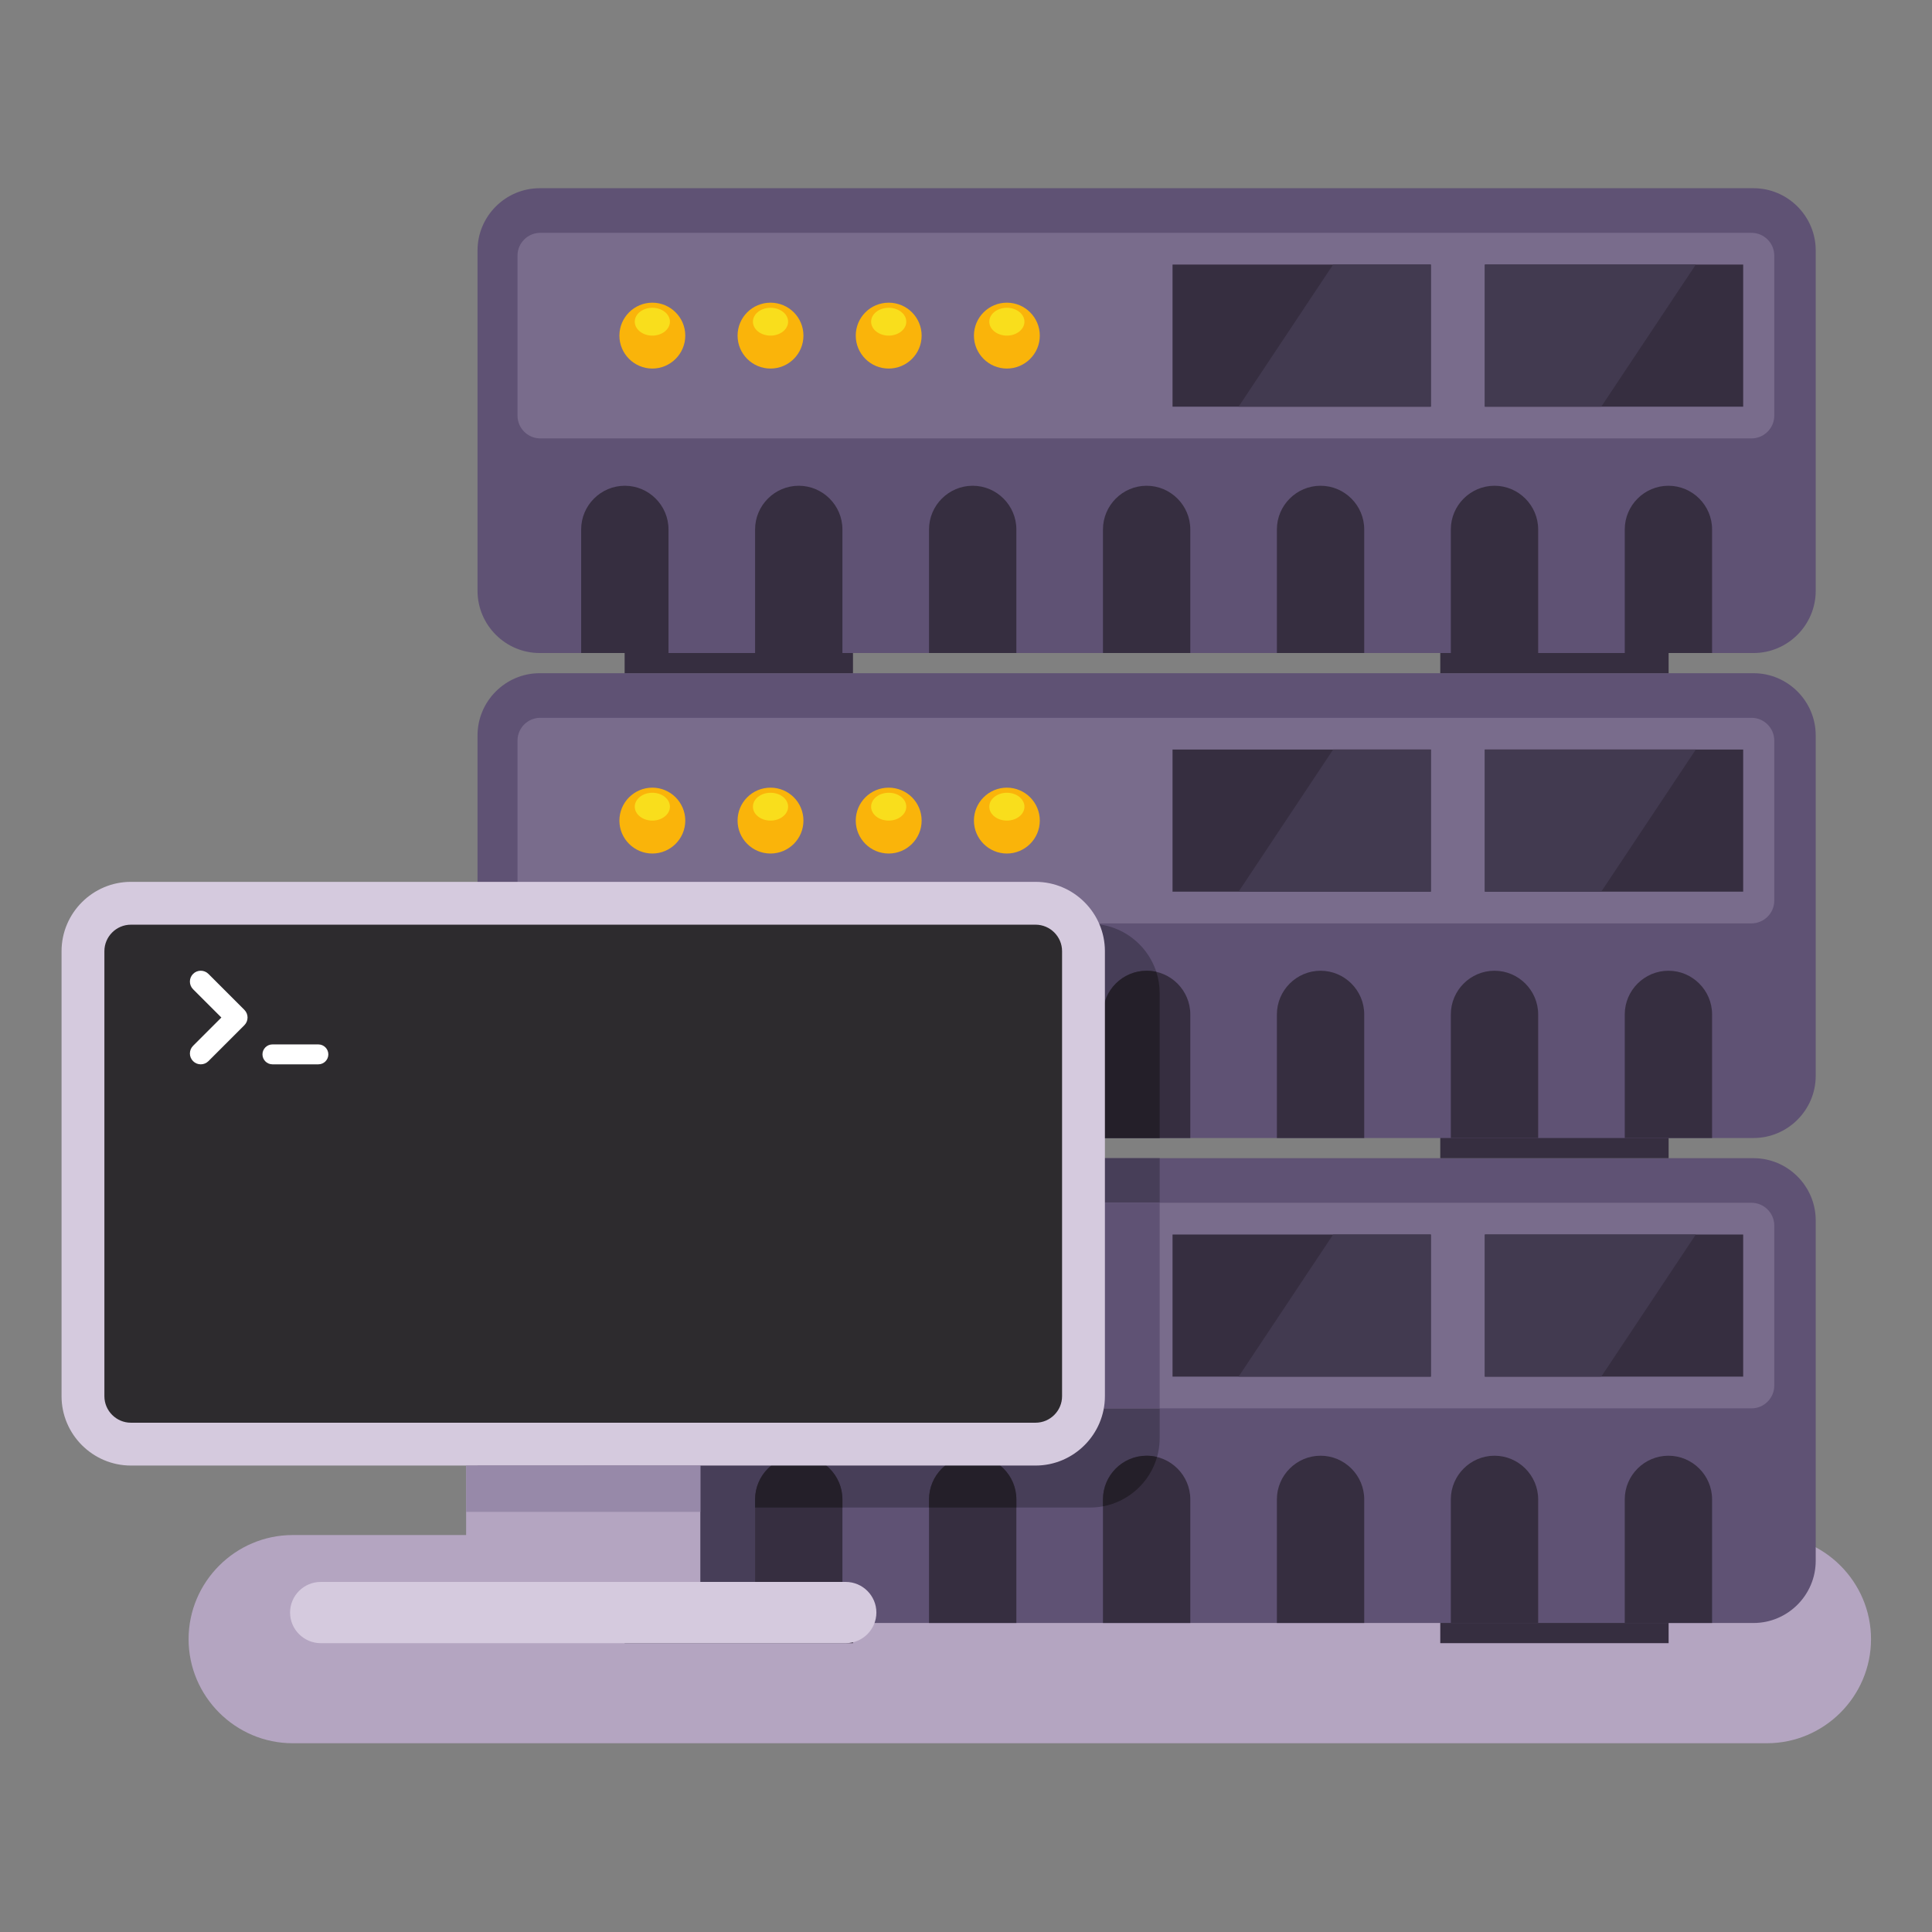 <?xml version="1.0" encoding="UTF-8" standalone="no"?>
<!-- Created with Inkscape (http://www.inkscape.org/) -->

<svg
   width="256mm"
   height="256mm"
   viewBox="0 0 256 256"
   version="1.1"
   id="svg1400"
   xmlns="http://www.w3.org/2000/svg"
   xmlns:svg="http://www.w3.org/2000/svg">
  <rect x="0" y="0" width="256" height="256" fill="#808080" stroke="none"/>
  <defs
     id="defs1397" />
  <g
     id="layer1">
    <g
       id="g1324"
       transform="matrix(0.449,0,0,-0.449,-21.168,271.134)">
      <path
         d="m 133.52,150.851 h 435.063 c 16.897,0 30.721,-13.823 30.721,-30.721 v 0 c 0,-16.894 -13.824,-30.718 -30.721,-30.718 H 133.52 c -16.896,0 -30.72,13.824 -30.72,30.718 v 0 c 0,16.898 13.824,30.721 30.72,30.721"
         style="fill:#b4a5c1;fill-opacity:1;fill-rule:evenodd;stroke:none;stroke-width:0.1"
         id="path168" />
      <path
         d="m 472.186,149.581 h 67.387 v -30.636 h -67.387 z m -240.704,0 h 67.388 v -30.636 h -67.388 v 30.636 0"
         style="fill:#362e40;fill-opacity:1;fill-rule:evenodd;stroke:none;stroke-width:0.1"
         id="path170" />
      <path
         d="m 206.42,262.069 h 358.216 c 10.091,0 18.347,-8.256 18.347,-18.348 V 143.246 c 0,-10.092 -8.256,-18.348 -18.347,-18.348 H 206.42 c -10.091,0 -18.347,8.256 -18.347,18.348 v 100.475 c 0,10.092 8.256,18.348 18.347,18.348"
         style="fill:#5f5274;fill-opacity:1;fill-rule:evenodd;stroke:none;stroke-width:0.1"
         id="path172" />
      <path
         d="m 206.42,262.069 h 182.958 v -82.625 c 0,-11.26 -9.209,-20.466 -20.465,-20.466 h -98.927 v -34.08 H 206.42 c -1.935,0 -3.801,0.303 -5.557,0.867 v 33.213 h -12.79 v 84.743 c 0,10.092 8.256,18.348 18.347,18.348"
         style="fill:#473e58;fill-opacity:1;fill-rule:evenodd;stroke:none;stroke-width:0.1"
         id="path174" />
      <path
         d="m 488.187,174.261 v 0 c 7.087,0 12.888,-5.798 12.888,-12.885 0,-12.16 0,-24.319 0,-36.478 -8.592,0 -17.182,0 -25.774,0 0,12.159 0,24.318 0,36.478 0,7.087 5.797,12.885 12.886,12.885 z m -51.329,0 v 0 c 7.089,0 12.886,-5.798 12.886,-12.885 0,-12.16 0,-24.319 0,-36.478 -8.592,0 -17.182,0 -25.774,0 0,12.159 0,24.318 0,36.478 0,7.087 5.801,12.885 12.888,12.885 z m -51.331,0 v 0 c 7.089,0 12.889,-5.798 12.889,-12.885 0,-12.16 0,-24.319 0,-36.478 -8.594,0 -17.186,0 -25.773,0 0,12.159 0,24.318 0,36.478 0,7.087 5.796,12.885 12.884,12.885 z m -51.33,0 v 0 c 7.088,0 12.889,-5.798 12.889,-12.885 0,-12.16 0,-24.319 0,-36.478 -8.592,0 -17.183,0 -25.774,0 0,12.159 0,24.318 0,36.478 0,7.087 5.799,12.885 12.885,12.885 z m -51.328,0 v 0 c 7.089,0 12.886,-5.798 12.886,-12.885 0,-12.16 0,-24.319 0,-36.478 -8.591,0 -17.183,0 -25.775,0 0,12.159 0,24.318 0,36.478 0,7.087 5.801,12.885 12.889,12.885 z m 256.648,0 v 0 c 7.088,0 12.885,-5.798 12.885,-12.885 v -36.478 h -25.773 v 36.478 c 0,7.087 5.8,12.885 12.888,12.885 v 0"
         style="fill:#362e40;fill-opacity:1;fill-rule:evenodd;stroke:none;stroke-width:0.1"
         id="path176" />
      <path
         d="m 295.755,158.978 h -25.769 v -34.08 h -0.006 c 0,12.159 0,24.318 0,36.478 0,7.087 5.801,12.885 12.889,12.885 v 0 c 7.089,0 12.886,-5.798 12.886,-12.885 z m 51.331,0 h -25.774 v 2.398 c 0,7.087 5.799,12.885 12.885,12.885 v 0 c 7.088,0 12.889,-5.798 12.889,-12.885 z m 41.521,14.909 c -2.106,-7.409 -8.303,-13.138 -15.964,-14.567 v 2.056 c 0,7.087 5.796,12.885 12.884,12.885 v 0 c 1.06,0 2.092,-0.13 3.08,-0.374 v 0"
         style="fill:#241f29;fill-opacity:1;fill-rule:evenodd;stroke:none;stroke-width:0.1"
         id="path178" />
      <path
         d="m 206.578,248.904 h 357.463 c 3.691,0 6.712,-3.024 6.712,-6.712 V 194.95 c 0,-3.689 -3.021,-6.709 -6.712,-6.709 H 206.578 c -3.69,0 -6.711,3.02 -6.711,6.709 v 47.242 c 0,3.688 3.021,6.712 6.711,6.712"
         style="fill:#796c8c;fill-opacity:1;fill-rule:evenodd;stroke:none;stroke-width:0.1"
         id="path180" />
      <path
         d="m 206.578,248.904 h 182.8 v -60.663 h -182.8 c -3.69,0 -6.711,3.02 -6.711,6.709 v 47.242 c 0,3.688 3.021,6.712 6.711,6.712"
         style="fill:#5f5274;fill-opacity:1;fill-rule:evenodd;stroke:none;stroke-width:0.1"
         id="path182" />
      <path
         d="m 469.403,197.603 h -76.231 v 41.937 h 76.231 z m 92.173,0 h -76.228 v 41.937 h 76.228 v -41.937 0"
         style="fill:#362e40;fill-opacity:1;fill-rule:evenodd;stroke:none;stroke-width:0.1"
         id="path184" />
      <path
         d="m 412.67,197.603 27.897,41.937 h 28.836 v -41.937 z m 107.029,0 h -34.351 v 41.937 h 62.249 l -27.898,-41.937 v 0"
         style="fill:#423a50;fill-opacity:1;fill-rule:evenodd;stroke:none;stroke-width:0.1"
         id="path186" />
      <path
         d="m 239.659,208.85 c 5.353,0 9.719,4.365 9.719,9.721 0,5.353 -4.366,9.721 -9.719,9.721 -5.354,0 -9.721,-4.368 -9.721,-9.721 0,-5.356 4.367,-9.721 9.721,-9.721"
         style="fill:#fab40a;fill-opacity:1;fill-rule:evenodd;stroke:none;stroke-width:0.1"
         id="path188" />
      <path
         d="m 239.659,218.571 c 2.858,0 5.187,1.845 5.187,4.109 0,2.259 -2.329,4.106 -5.187,4.106 -2.857,0 -5.188,-1.847 -5.188,-4.106 0,-2.264 2.331,-4.109 5.188,-4.109"
         style="fill:#f9de1c;fill-opacity:1;fill-rule:evenodd;stroke:none;stroke-width:0.1"
         id="path190" />
      <path
         d="m 274.534,228.292 c 5.367,0 9.717,-4.353 9.717,-9.721 0,-5.367 -4.35,-9.721 -9.717,-9.721 -5.368,0 -9.721,4.354 -9.721,9.721 0,5.368 4.353,9.721 9.721,9.721"
         style="fill:#fab40a;fill-opacity:1;fill-rule:evenodd;stroke:none;stroke-width:0.1"
         id="path192" />
      <path
         d="m 274.534,226.786 c 2.864,0 5.188,-1.841 5.188,-4.106 0,-2.27 -2.324,-4.109 -5.188,-4.109 -2.865,0 -5.189,1.839 -5.189,4.109 0,2.265 2.324,4.106 5.189,4.106"
         style="fill:#f9de1c;fill-opacity:1;fill-rule:evenodd;stroke:none;stroke-width:0.1"
         id="path194" />
      <path
         d="m 309.408,228.292 c 5.368,0 9.721,-4.353 9.721,-9.721 0,-5.367 -4.353,-9.721 -9.721,-9.721 -5.367,0 -9.72,4.354 -9.72,9.721 0,5.368 4.353,9.721 9.72,9.721"
         style="fill:#fab40a;fill-opacity:1;fill-rule:evenodd;stroke:none;stroke-width:0.1"
         id="path196" />
      <path
         d="m 309.408,226.786 c 2.868,0 5.189,-1.838 5.189,-4.106 0,-2.27 -2.321,-4.109 -5.189,-4.109 -2.865,0 -5.185,1.839 -5.185,4.109 0,2.268 2.32,4.106 5.185,4.106"
         style="fill:#f9de1c;fill-opacity:1;fill-rule:evenodd;stroke:none;stroke-width:0.1"
         id="path198" />
      <path
         d="m 344.285,208.85 c 5.354,0 9.718,4.365 9.718,9.721 0,5.353 -4.364,9.721 -9.718,9.721 -5.355,0 -9.721,-4.368 -9.721,-9.721 0,-5.356 4.366,-9.721 9.721,-9.721"
         style="fill:#fab40a;fill-opacity:1;fill-rule:evenodd;stroke:none;stroke-width:0.1"
         id="path200" />
      <path
         d="m 344.285,218.571 c 2.857,0 5.186,1.845 5.186,4.109 0,2.259 -2.329,4.106 -5.186,4.106 -2.858,0 -5.188,-1.847 -5.188,-4.106 0,-2.264 2.33,-4.109 5.188,-4.109"
         style="fill:#f9de1c;fill-opacity:1;fill-rule:evenodd;stroke:none;stroke-width:0.1"
         id="path202" />
      <path
         d="m 472.186,292.706 h 67.387 v -30.637 h -67.387 z m -240.704,0 h 67.388 v -30.637 h -67.388 v 30.637 0"
         style="fill:#362e40;fill-opacity:1;fill-rule:evenodd;stroke:none;stroke-width:0.1"
         id="path204" />
      <path
         d="m 206.42,405.192 h 358.216 c 10.091,0 18.347,-8.256 18.347,-18.347 V 286.37 c 0,-10.094 -8.256,-18.348 -18.347,-18.348 H 206.42 c -10.091,0 -18.347,8.254 -18.347,18.348 v 100.475 c 0,10.091 8.256,18.347 18.347,18.347"
         style="fill:#5f5274;fill-opacity:1;fill-rule:evenodd;stroke:none;stroke-width:0.1"
         id="path206" />
      <path
         d="M 389.378,268.022 H 206.42 c -10.091,0 -18.347,8.254 -18.347,18.348 v 44.863 h 180.84 c 11.256,0 20.465,-9.209 20.465,-20.463 v -42.748"
         style="fill:#473e58;fill-opacity:1;fill-rule:evenodd;stroke:none;stroke-width:0.1"
         id="path208" />
      <path
         d="m 334.197,317.385 v 0 c 7.088,0 12.889,-5.797 12.889,-12.885 0,-12.16 0,-24.318 0,-36.478 -8.592,0 -17.183,0 -25.774,0 0,12.16 0,24.318 0,36.478 0,7.088 5.799,12.885 12.885,12.885 z m 51.33,0 v 0 c 7.089,0 12.889,-5.797 12.889,-12.885 0,-12.16 0,-24.318 0,-36.478 -8.594,0 -17.186,0 -25.773,0 0,12.16 0,24.318 0,36.478 0,7.088 5.796,12.885 12.884,12.885 z m 51.331,0 v 0 c 7.089,0 12.886,-5.797 12.886,-12.885 0,-12.16 0,-24.318 0,-36.478 -8.592,0 -17.182,0 -25.774,0 0,12.16 0,24.318 0,36.478 0,7.088 5.801,12.885 12.888,12.885 z m 51.329,0 v 0 c 7.087,0 12.888,-5.797 12.888,-12.885 0,-12.16 0,-24.318 0,-36.478 -8.592,0 -17.182,0 -25.774,0 0,12.16 0,24.318 0,36.478 0,7.088 5.797,12.885 12.886,12.885 z m 51.33,0 v 0 c 7.088,0 12.885,-5.797 12.885,-12.885 V 268.022 H 526.629 V 304.5 c 0,7.088 5.8,12.885 12.888,12.885 z m -256.648,0 v 0 c 7.089,0 12.886,-5.797 12.886,-12.885 0,-12.16 0,-24.318 0,-36.478 -8.591,0 -17.183,0 -25.775,0 0,12.16 0,24.318 0,36.478 0,7.088 5.801,12.885 12.889,12.885 v 0"
         style="fill:#362e40;fill-opacity:1;fill-rule:evenodd;stroke:none;stroke-width:0.1"
         id="path210" />
      <path
         d="m 334.197,317.385 v 0 c 7.088,0 12.889,-5.797 12.889,-12.885 0,-12.16 0,-24.318 0,-36.478 -8.592,0 -17.183,0 -25.774,0 0,12.16 0,24.318 0,36.478 0,7.088 5.799,12.885 12.885,12.885 z m 54.181,-0.32 c 0.647,-1.985 1,-4.1 1,-6.295 v -42.748 h -16.735 c 0,12.16 0,24.318 0,36.478 0,7.088 5.796,12.885 12.884,12.885 v 0 c 0.98,0 1.933,-0.109 2.851,-0.32 z m -105.509,0.32 v 0 c 7.089,0 12.886,-5.797 12.886,-12.885 0,-12.16 0,-24.318 0,-36.478 -8.591,0 -17.183,0 -25.775,0 0,12.16 0,24.318 0,36.478 0,7.088 5.801,12.885 12.889,12.885 v 0"
         style="fill:#241f29;fill-opacity:1;fill-rule:evenodd;stroke:none;stroke-width:0.1"
         id="path212" />
      <path
         d="m 206.578,392.026 h 357.463 c 3.691,0 6.712,-3.02 6.712,-6.712 v -47.24 c 0,-3.691 -3.021,-6.709 -6.712,-6.709 H 206.578 c -3.69,0 -6.711,3.018 -6.711,6.709 v 47.24 c 0,3.692 3.021,6.712 6.711,6.712"
         style="fill:#796c8c;fill-opacity:1;fill-rule:evenodd;stroke:none;stroke-width:0.1"
         id="path214" />
      <path
         d="m 469.403,340.724 h -76.231 v 41.94 h 76.231 z m 92.173,0 h -76.228 v 41.94 h 76.228 v -41.94 0"
         style="fill:#362e40;fill-opacity:1;fill-rule:evenodd;stroke:none;stroke-width:0.1"
         id="path216" />
      <path
         d="m 412.67,340.724 27.897,41.94 h 28.836 v -41.94 z m 107.029,0 h -34.351 v 41.94 h 62.249 l -27.898,-41.94 v 0"
         style="fill:#423a50;fill-opacity:1;fill-rule:evenodd;stroke:none;stroke-width:0.1"
         id="path218" />
      <path
         d="m 239.659,351.975 c 5.353,0 9.719,4.366 9.719,9.719 0,5.354 -4.366,9.721 -9.719,9.721 -5.354,0 -9.721,-4.367 -9.721,-9.721 0,-5.353 4.367,-9.719 9.721,-9.719"
         style="fill:#fab40a;fill-opacity:1;fill-rule:evenodd;stroke:none;stroke-width:0.1"
         id="path220" />
      <path
         d="m 239.659,361.694 c 2.858,0 5.187,1.846 5.187,4.107 0,2.264 -2.329,4.108 -5.187,4.108 -2.857,0 -5.188,-1.844 -5.188,-4.108 0,-2.261 2.331,-4.107 5.188,-4.107"
         style="fill:#f9de1c;fill-opacity:1;fill-rule:evenodd;stroke:none;stroke-width:0.1"
         id="path222" />
      <path
         d="m 274.534,371.415 c 5.367,0 9.717,-4.352 9.717,-9.721 0,-5.368 -4.35,-9.719 -9.717,-9.719 -5.368,0 -9.721,4.351 -9.721,9.719 0,5.369 4.353,9.721 9.721,9.721"
         style="fill:#fab40a;fill-opacity:1;fill-rule:evenodd;stroke:none;stroke-width:0.1"
         id="path224" />
      <path
         d="m 274.534,369.909 c 2.864,0 5.188,-1.839 5.188,-4.108 0,-2.267 -2.324,-4.107 -5.188,-4.107 -2.865,0 -5.189,1.84 -5.189,4.107 0,2.269 2.324,4.108 5.189,4.108"
         style="fill:#f9de1c;fill-opacity:1;fill-rule:evenodd;stroke:none;stroke-width:0.1"
         id="path226" />
      <path
         d="m 309.408,371.415 c 5.368,0 9.721,-4.352 9.721,-9.721 0,-5.368 -4.353,-9.719 -9.721,-9.719 -5.367,0 -9.72,4.351 -9.72,9.719 0,5.369 4.353,9.721 9.72,9.721"
         style="fill:#fab40a;fill-opacity:1;fill-rule:evenodd;stroke:none;stroke-width:0.1"
         id="path228" />
      <path
         d="m 309.408,369.909 c 2.868,0 5.189,-1.839 5.189,-4.108 0,-2.267 -2.321,-4.107 -5.189,-4.107 -2.865,0 -5.185,1.84 -5.185,4.107 0,2.269 2.32,4.108 5.185,4.108"
         style="fill:#f9de1c;fill-opacity:1;fill-rule:evenodd;stroke:none;stroke-width:0.1"
         id="path230" />
      <path
         d="m 344.285,351.975 c 5.354,0 9.718,4.366 9.718,9.719 0,5.354 -4.364,9.721 -9.718,9.721 -5.355,0 -9.721,-4.367 -9.721,-9.721 0,-5.353 4.366,-9.719 9.721,-9.719"
         style="fill:#fab40a;fill-opacity:1;fill-rule:evenodd;stroke:none;stroke-width:0.1"
         id="path232" />
      <path
         d="m 344.285,361.694 c 2.857,0 5.186,1.846 5.186,4.107 0,2.264 -2.329,4.108 -5.186,4.108 -2.858,0 -5.188,-1.844 -5.188,-4.108 0,-2.261 2.33,-4.107 5.188,-4.107"
         style="fill:#f9de1c;fill-opacity:1;fill-rule:evenodd;stroke:none;stroke-width:0.1"
         id="path234" />
      <path
         d="m 472.186,435.827 h 67.387 v -30.635 h -67.387 z m -240.704,0 h 67.388 v -30.635 h -67.388 v 30.635 0"
         style="fill:#362e40;fill-opacity:1;fill-rule:evenodd;stroke:none;stroke-width:0.1"
         id="path236" />
      <path
         d="m 206.42,548.317 h 358.216 c 10.091,0 18.347,-8.257 18.347,-18.348 V 429.493 c 0,-10.092 -8.256,-18.348 -18.347,-18.348 H 206.42 c -10.091,0 -18.347,8.256 -18.347,18.348 v 100.476 c 0,10.091 8.256,18.348 18.347,18.348"
         style="fill:#5f5274;fill-opacity:1;fill-rule:evenodd;stroke:none;stroke-width:0.1"
         id="path238" />
      <path
         d="m 231.539,460.51 h 0.001 c 7.087,0 12.886,-5.799 12.886,-12.887 v -36.478 h -25.775 v 36.478 c 0,7.088 5.799,12.887 12.888,12.887"
         style="fill:#362e40;fill-opacity:1;fill-rule:evenodd;stroke:none;stroke-width:0.1"
         id="path240" />
      <path
         d="m 282.869,460.51 v 0 c 7.089,0 12.886,-5.799 12.886,-12.889 0,-12.158 0,-24.317 0,-36.476 -8.591,0 -17.183,0 -25.775,0 0,12.159 0,24.318 0,36.476 0,7.09 5.801,12.889 12.889,12.889"
         style="fill:#362e40;fill-opacity:1;fill-rule:evenodd;stroke:none;stroke-width:0.1"
         id="path242" />
      <path
         d="m 334.197,460.51 v 0 c 7.088,0 12.889,-5.799 12.889,-12.889 0,-12.158 0,-24.317 0,-36.476 -8.592,0 -17.183,0 -25.774,0 0,12.159 0,24.318 0,36.476 0,7.09 5.799,12.889 12.885,12.889"
         style="fill:#362e40;fill-opacity:1;fill-rule:evenodd;stroke:none;stroke-width:0.1"
         id="path244" />
      <path
         d="m 385.527,460.51 v 0 c 7.089,0 12.889,-5.799 12.889,-12.889 0,-12.158 0,-24.317 0,-36.476 -8.594,0 -17.186,0 -25.773,0 0,12.159 0,24.318 0,36.476 0,7.09 5.796,12.889 12.884,12.889"
         style="fill:#362e40;fill-opacity:1;fill-rule:evenodd;stroke:none;stroke-width:0.1"
         id="path246" />
      <path
         d="m 436.858,460.51 v 0 c 7.089,0 12.886,-5.799 12.886,-12.889 0,-12.158 0,-24.317 0,-36.476 -8.592,0 -17.182,0 -25.774,0 0,12.159 0,24.318 0,36.476 0,7.09 5.801,12.889 12.888,12.889"
         style="fill:#362e40;fill-opacity:1;fill-rule:evenodd;stroke:none;stroke-width:0.1"
         id="path248" />
      <path
         d="m 488.187,460.51 v 0 c 7.087,0 12.888,-5.799 12.888,-12.889 0,-12.158 0,-24.317 0,-36.476 -8.592,0 -17.182,0 -25.774,0 0,12.159 0,24.318 0,36.476 0,7.09 5.797,12.889 12.886,12.889"
         style="fill:#362e40;fill-opacity:1;fill-rule:evenodd;stroke:none;stroke-width:0.1"
         id="path250" />
      <path
         d="m 539.517,460.51 v 0 c 7.088,0 12.885,-5.799 12.885,-12.887 v -36.478 h -25.773 v 36.478 c 0,7.088 5.8,12.887 12.888,12.887"
         style="fill:#362e40;fill-opacity:1;fill-rule:evenodd;stroke:none;stroke-width:0.1"
         id="path252" />
      <path
         d="m 206.578,535.149 h 357.463 c 3.691,0 6.712,-3.019 6.712,-6.711 v -47.241 c 0,-3.69 -3.021,-6.711 -6.712,-6.711 H 206.578 c -3.69,0 -6.711,3.021 -6.711,6.711 v 47.241 c 0,3.692 3.021,6.711 6.711,6.711"
         style="fill:#796c8c;fill-opacity:1;fill-rule:evenodd;stroke:none;stroke-width:0.1"
         id="path254" />
      <path
         d="m 469.403,483.849 h -76.231 v 41.938 h 76.231 z m 92.173,0 h -76.228 v 41.938 h 76.228 v -41.938 0"
         style="fill:#362e40;fill-opacity:1;fill-rule:evenodd;stroke:none;stroke-width:0.1"
         id="path256" />
      <path
         d="m 412.67,483.849 27.897,41.938 h 28.836 v -41.938 z m 107.029,0 h -34.351 v 41.938 h 62.249 l -27.898,-41.938 v 0"
         style="fill:#423a50;fill-opacity:1;fill-rule:evenodd;stroke:none;stroke-width:0.1"
         id="path258" />
      <path
         d="m 239.659,495.097 c 5.353,0 9.719,4.367 9.719,9.721 0,5.355 -4.366,9.72 -9.719,9.72 -5.354,0 -9.721,-4.365 -9.721,-9.72 0,-5.354 4.367,-9.721 9.721,-9.721"
         style="fill:#fab40a;fill-opacity:1;fill-rule:evenodd;stroke:none;stroke-width:0.1"
         id="path260" />
      <path
         d="m 239.659,504.818 c 2.858,0 5.187,1.845 5.187,4.108 0,2.262 -2.329,4.107 -5.187,4.107 -2.857,0 -5.188,-1.845 -5.188,-4.107 0,-2.263 2.331,-4.108 5.188,-4.108"
         style="fill:#f9de1c;fill-opacity:1;fill-rule:evenodd;stroke:none;stroke-width:0.1"
         id="path262" />
      <path
         d="m 274.534,514.538 c 5.367,0 9.717,-4.352 9.717,-9.72 0,-5.369 -4.35,-9.721 -9.717,-9.721 -5.368,0 -9.721,4.352 -9.721,9.721 0,5.368 4.353,9.72 9.721,9.72"
         style="fill:#fab40a;fill-opacity:1;fill-rule:evenodd;stroke:none;stroke-width:0.1"
         id="path264" />
      <path
         d="m 274.534,513.033 c 2.864,0 5.188,-1.84 5.188,-4.107 0,-2.268 -2.324,-4.108 -5.188,-4.108 -2.865,0 -5.189,1.84 -5.189,4.108 0,2.267 2.324,4.107 5.189,4.107"
         style="fill:#f9de1c;fill-opacity:1;fill-rule:evenodd;stroke:none;stroke-width:0.1"
         id="path266" />
      <path
         d="m 309.408,514.538 c 5.368,0 9.721,-4.352 9.721,-9.72 0,-5.369 -4.353,-9.721 -9.721,-9.721 -5.367,0 -9.72,4.352 -9.72,9.721 0,5.368 4.353,9.72 9.72,9.72"
         style="fill:#fab40a;fill-opacity:1;fill-rule:evenodd;stroke:none;stroke-width:0.1"
         id="path268" />
      <path
         d="m 309.408,513.033 c 2.868,0 5.189,-1.84 5.189,-4.107 0,-2.268 -2.321,-4.108 -5.189,-4.108 -2.865,0 -5.185,1.84 -5.185,4.108 0,2.267 2.32,4.107 5.185,4.107"
         style="fill:#f9de1c;fill-opacity:1;fill-rule:evenodd;stroke:none;stroke-width:0.1"
         id="path270" />
      <path
         d="m 344.285,495.097 c 5.354,0 9.718,4.367 9.718,9.721 0,5.355 -4.364,9.72 -9.718,9.72 -5.355,0 -9.721,-4.365 -9.721,-9.72 0,-5.354 4.366,-9.721 9.721,-9.721"
         style="fill:#fab40a;fill-opacity:1;fill-rule:evenodd;stroke:none;stroke-width:0.1"
         id="path272" />
      <path
         d="m 344.285,504.818 c 2.857,0 5.186,1.845 5.186,4.108 0,2.262 -2.329,4.107 -5.186,4.107 -2.858,0 -5.188,-1.845 -5.188,-4.107 0,-2.263 2.33,-4.108 5.188,-4.108"
         style="fill:#f9de1c;fill-opacity:1;fill-rule:evenodd;stroke:none;stroke-width:0.1"
         id="path274" />
      <path
         d="m 227.585,174.261 h 0.002 c 7.087,0 12.886,-5.798 12.886,-12.885 v -36.478 h -25.775 v 36.478 c 0,7.087 5.799,12.885 12.887,12.885"
         style="fill:#362e40;fill-opacity:1;fill-rule:evenodd;stroke:none;stroke-width:0.1"
         id="path276" />
      <path
         d="m 227.585,317.385 h 0.002 c 7.087,0 12.886,-5.797 12.886,-12.885 V 268.022 H 214.698 V 304.5 c 0,7.088 5.799,12.885 12.887,12.885"
         style="fill:#362e40;fill-opacity:1;fill-rule:evenodd;stroke:none;stroke-width:0.1"
         id="path278" />
      <path
         d="M 85.773,343.618 H 352.75 c 11.257,0 20.466,-9.209 20.466,-20.465 V 191.826 c 0,-11.253 -9.209,-20.465 -20.466,-20.465 H 85.773 c -11.255,0 -20.464,9.212 -20.464,20.465 v 131.327 c 0,11.256 9.209,20.465 20.464,20.465"
         style="fill:#d5cade;fill-opacity:1;fill-rule:evenodd;stroke:none;stroke-width:0.1"
         id="path280" />
      <path
         d="M 85.774,330.977 H 352.75 c 4.304,0 7.824,-3.518 7.824,-7.824 V 191.826 c 0,-4.303 -3.52,-7.823 -7.824,-7.823 H 85.774 c -4.303,0 -7.822,3.52 -7.822,7.823 v 131.327 c 0,4.306 3.519,7.824 7.822,7.824"
         style="fill:#2d2b2e;fill-opacity:1;fill-rule:evenodd;stroke:none;stroke-width:0.1"
         id="path282" />
      <path
         d="m 184.701,131.142 h 69.122 v 40.222 h -69.122 v -40.222"
         style="fill:#b4a5c1;fill-opacity:1;fill-rule:evenodd;stroke:none;stroke-width:0.1"
         id="path284" />
      <path
         d="M 141.783,137.016 H 296.74 c 4.971,0 9.036,-4.065 9.036,-9.036 v 0 c 0,-4.968 -4.065,-9.035 -9.036,-9.035 H 141.783 c -4.969,0 -9.035,4.067 -9.035,9.035 v 0 c 0,4.971 4.066,9.036 9.035,9.036"
         style="fill:#d5cade;fill-opacity:1;fill-rule:evenodd;stroke:none;stroke-width:0.1"
         id="path286" />
      <path
         d="m 184.701,157.687 h 69.122 v 13.677 h -69.122 v -13.677"
         style="fill:#9789a9;fill-opacity:1;fill-rule:evenodd;stroke:none;stroke-width:0.1"
         id="path288" />
      <path
         d="m 104.126,311.923 c -1.25,1.253 -1.25,3.277 0,4.53 1.25,1.247 3.277,1.247 4.527,0 l 10.611,-10.613 c 1.248,-1.25 1.248,-3.275 0,-4.525 l -10.611,-10.609 c -1.25,-1.254 -3.277,-1.254 -4.527,0 -1.25,1.246 -1.25,3.276 0,4.523 l 8.348,8.348 z m 23.413,-16.282 h 13.565 c 1.616,0 2.937,-1.324 2.937,-2.935 v 0 c 0,-1.618 -1.321,-2.939 -2.937,-2.939 h -13.565 c -1.617,0 -2.937,1.321 -2.937,2.939 v 0 c 0,1.611 1.32,2.935 2.937,2.935 v 0"
         style="fill:#ffffff;fill-opacity:1;fill-rule:evenodd;stroke:none;stroke-width:0.1"
         id="path290" />
    </g>
  </g>
</svg>
